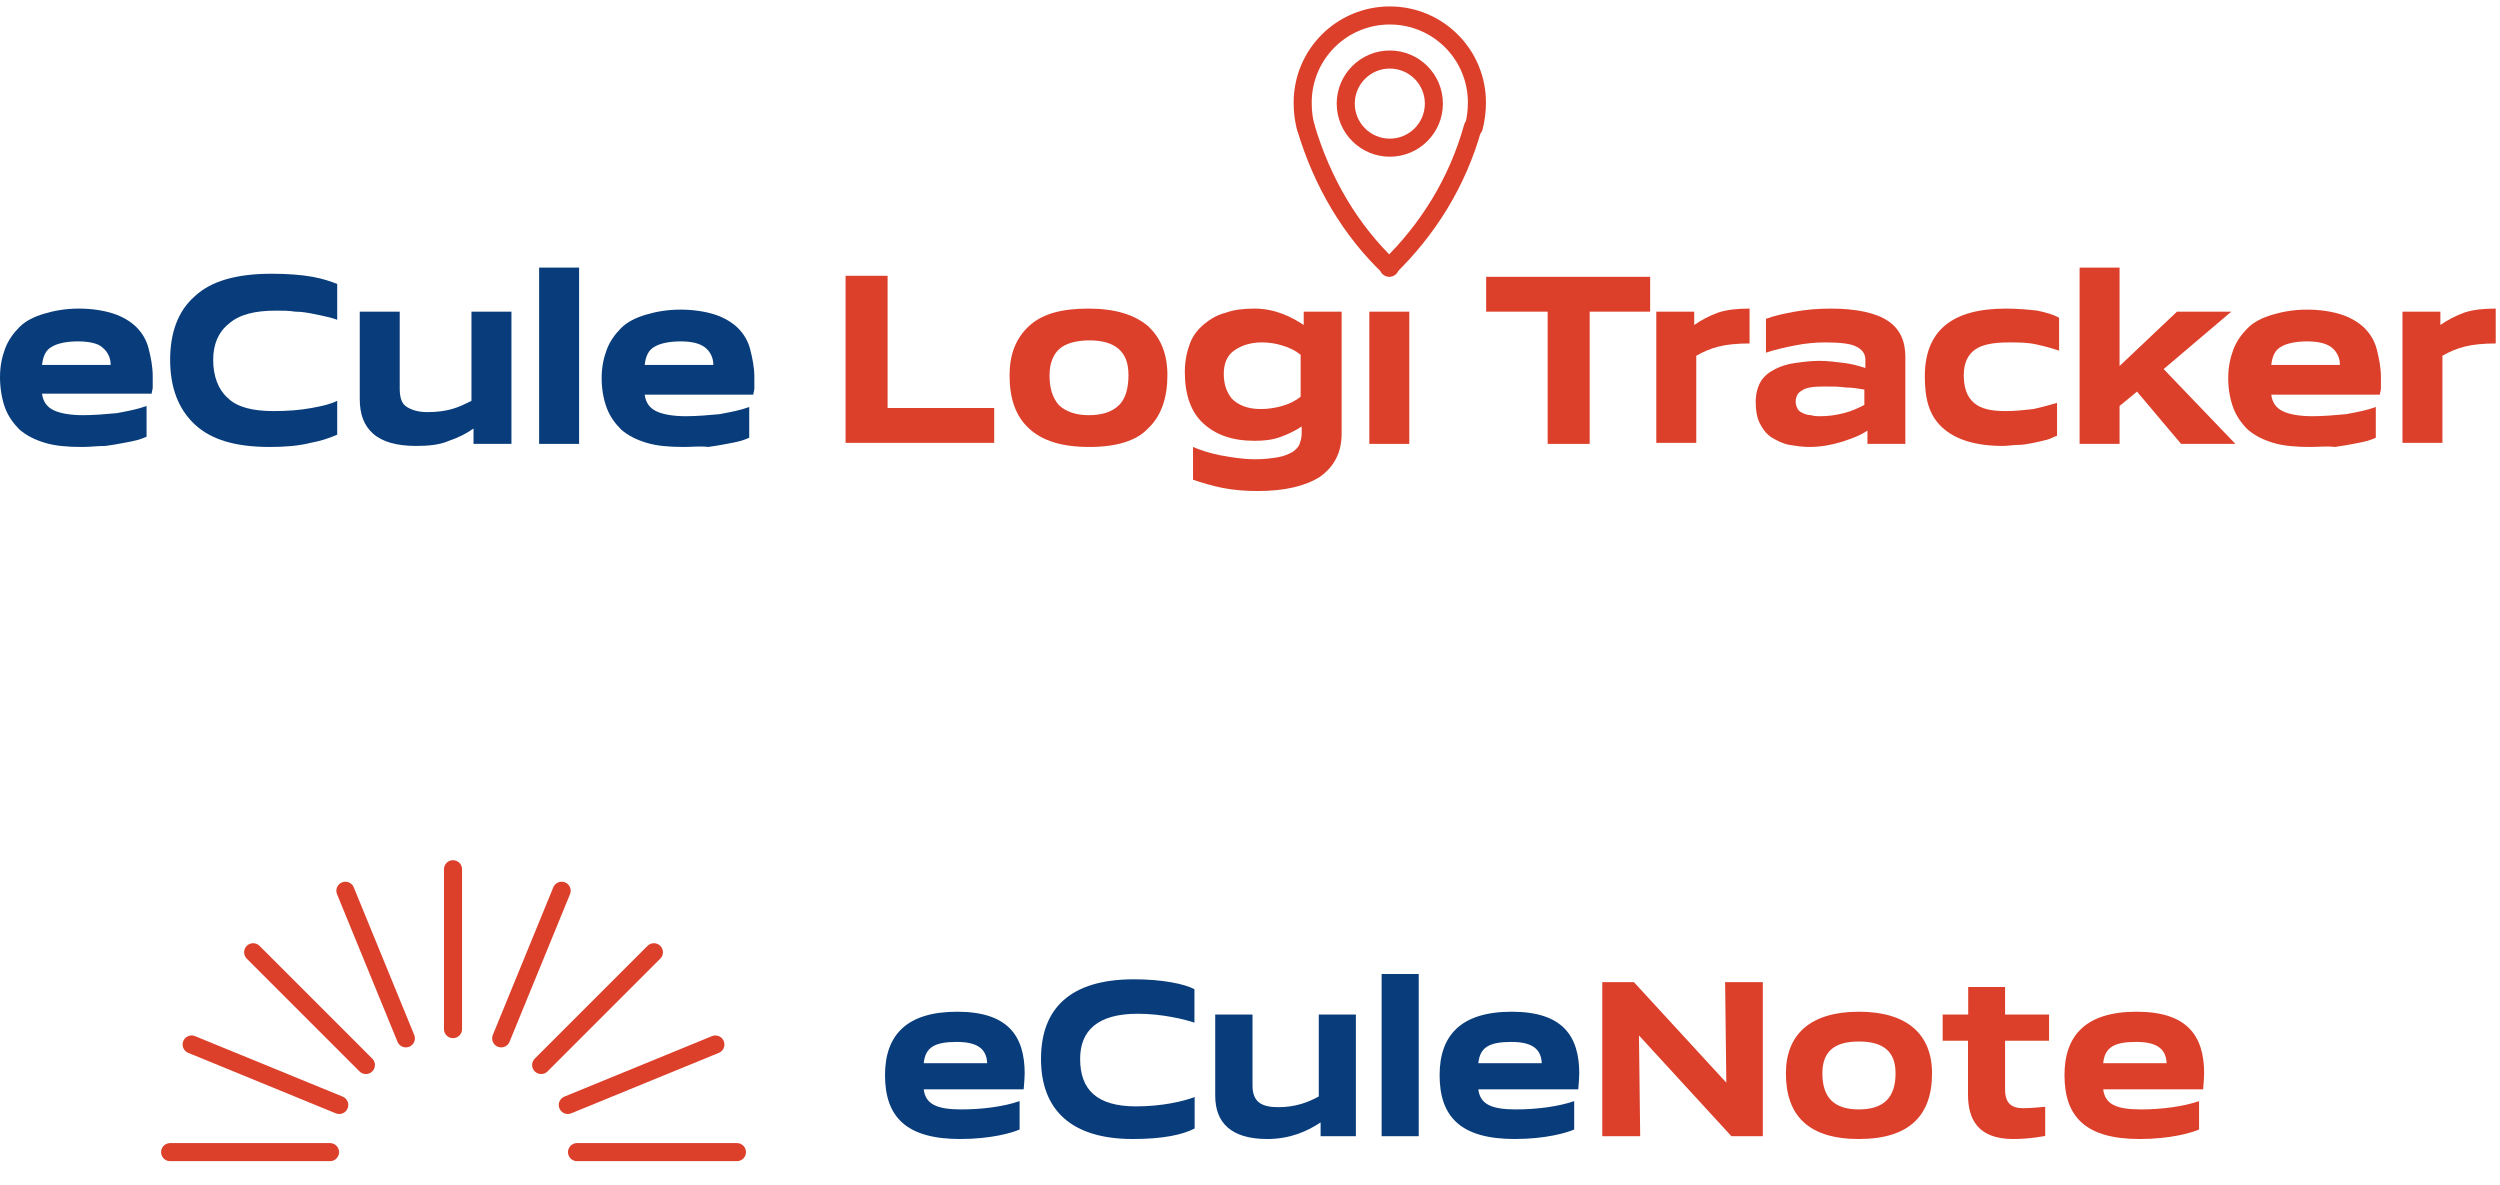 <svg width="270" height="128" viewBox="0 0 270 128" fill="none" xmlns="http://www.w3.org/2000/svg">
<path d="M8.855 48.272C7.306 48.272 5.977 48.161 4.871 47.829C3.764 47.497 2.878 47.054 2.103 46.39C1.439 45.726 0.886 44.951 0.553 44.065C0.221 43.18 0 41.962 0 40.745C0 39.527 0.221 38.531 0.553 37.645C0.886 36.76 1.439 35.985 2.103 35.321C2.767 34.656 3.653 34.214 4.76 33.882C5.867 33.55 7.084 33.328 8.523 33.328C9.962 33.328 11.291 33.55 12.287 33.882C13.283 34.214 14.169 34.767 14.722 35.321C15.386 35.985 15.829 36.76 16.05 37.645C16.272 38.531 16.493 39.527 16.493 40.634C16.493 40.855 16.493 41.077 16.493 41.298C16.493 41.519 16.493 41.741 16.493 41.851C16.493 42.073 16.383 42.294 16.383 42.516H4.538C4.649 43.401 5.092 43.955 5.756 44.287C6.42 44.619 7.527 44.84 8.966 44.84C10.184 44.84 11.401 44.73 12.619 44.619C13.837 44.397 14.944 44.176 15.829 43.844V47.165C15.608 47.275 15.276 47.386 14.944 47.497C14.501 47.608 14.058 47.718 13.394 47.829C12.84 47.94 12.176 48.05 11.401 48.161C10.516 48.161 9.741 48.272 8.855 48.272ZM8.413 36.87C7.195 36.87 6.199 37.092 5.645 37.424C4.981 37.756 4.649 38.42 4.538 39.416H11.955C11.955 38.641 11.623 37.977 11.069 37.534C10.627 37.092 9.63 36.87 8.413 36.87Z" fill="#083C7A"/>
<path d="M29.112 48.272C25.459 48.272 22.803 47.497 21.032 45.836C19.261 44.176 18.375 41.851 18.375 38.863C18.375 35.874 19.261 33.549 21.032 32C22.803 30.339 25.57 29.564 29.334 29.564C30.994 29.564 32.544 29.675 33.761 29.897C34.979 30.118 35.864 30.45 36.418 30.671V34.546C36.197 34.435 35.754 34.324 35.311 34.214C34.868 34.103 34.315 33.992 33.761 33.882C33.208 33.771 32.544 33.66 31.88 33.66C31.215 33.549 30.551 33.549 29.776 33.549C27.452 33.549 25.791 33.992 24.684 34.989C23.578 35.874 23.024 37.202 23.024 38.863C23.024 40.634 23.578 42.073 24.574 42.958C25.57 43.955 27.23 44.397 29.555 44.397C31.105 44.397 32.433 44.287 33.651 44.065C34.868 43.844 35.754 43.623 36.418 43.291V46.943C35.643 47.275 34.758 47.608 33.54 47.829C32.212 48.161 30.773 48.272 29.112 48.272Z" fill="#083C7A"/>
<path d="M38.742 33.66H43.17V41.962C43.17 42.958 43.391 43.623 43.945 43.955C44.498 44.287 45.162 44.508 46.159 44.508C47.155 44.508 48.04 44.397 48.815 44.176C49.59 43.955 50.254 43.623 50.919 43.29V33.66H55.236V47.94H51.14V46.279C50.365 46.833 49.479 47.275 48.483 47.608C47.487 48.05 46.269 48.161 44.941 48.161C42.838 48.161 41.288 47.718 40.292 46.833C39.296 45.947 38.853 44.73 38.853 43.069V33.66H38.742Z" fill="#083C7A"/>
<path d="M58.225 47.94V28.9H62.542V47.94H58.225Z" fill="#083C7A"/>
<path d="M73.833 48.272C72.283 48.272 70.955 48.161 69.848 47.829C68.741 47.497 67.856 47.054 67.081 46.39C66.416 45.726 65.863 44.951 65.531 44.065C65.199 43.18 64.978 42.073 64.978 40.855C64.978 39.638 65.199 38.641 65.531 37.756C65.863 36.87 66.416 36.095 67.081 35.431C67.745 34.767 68.63 34.324 69.737 33.992C70.844 33.66 72.062 33.439 73.501 33.439C74.94 33.439 76.268 33.66 77.264 33.992C78.261 34.324 79.146 34.878 79.7 35.431C80.364 36.095 80.807 36.87 81.028 37.756C81.249 38.641 81.471 39.638 81.471 40.745C81.471 40.966 81.471 41.187 81.471 41.409C81.471 41.63 81.471 41.851 81.471 41.962C81.471 42.184 81.36 42.405 81.36 42.626H69.627C69.737 43.512 70.18 44.065 70.844 44.397C71.508 44.73 72.615 44.951 74.054 44.951C75.272 44.951 76.49 44.84 77.707 44.73C78.925 44.508 80.032 44.287 80.917 43.955V47.275C80.696 47.386 80.364 47.497 80.032 47.608C79.589 47.718 79.146 47.829 78.482 47.94C77.929 48.05 77.264 48.161 76.49 48.272C75.604 48.161 74.829 48.272 73.833 48.272ZM73.501 36.87C72.283 36.87 71.287 37.092 70.734 37.424C70.069 37.756 69.737 38.42 69.627 39.416H77.043C77.043 38.641 76.711 37.977 76.158 37.534C75.604 37.092 74.719 36.87 73.501 36.87Z" fill="#083C7A"/>
<path d="M107.373 44.065V47.829H91.322V29.786H95.861V44.065H107.373Z" fill="#DC402B"/>
<path d="M117.667 48.272C114.679 48.272 112.575 47.608 111.136 46.279C109.697 44.951 109.033 43.069 109.033 40.523C109.033 38.309 109.697 36.538 111.136 35.21C112.575 33.882 114.679 33.328 117.557 33.328C120.435 33.328 122.538 33.992 123.977 35.21C125.416 36.538 126.08 38.309 126.08 40.523C126.08 42.958 125.416 44.951 123.977 46.279C122.759 47.608 120.545 48.272 117.667 48.272ZM117.667 36.76C116.228 36.76 115.121 37.092 114.457 37.645C113.793 38.199 113.35 39.195 113.35 40.523C113.35 41.962 113.682 42.958 114.346 43.733C115.011 44.397 116.118 44.84 117.557 44.84C118.996 44.84 120.103 44.508 120.877 43.733C121.542 43.069 121.874 41.962 121.874 40.523C121.874 39.195 121.542 38.309 120.767 37.645C120.103 37.092 119.106 36.76 117.667 36.76Z" fill="#DC402B"/>
<path d="M144.897 46.833C144.897 48.825 144.122 50.375 142.572 51.482C141.023 52.478 138.809 53.032 135.82 53.032C134.492 53.032 133.164 52.921 132.057 52.699C130.95 52.478 129.843 52.146 128.846 51.814V48.272C129.621 48.604 130.618 48.936 131.725 49.157C132.942 49.379 134.16 49.6 135.599 49.6C136.595 49.6 137.37 49.489 138.034 49.379C138.698 49.268 139.141 49.047 139.584 48.825C139.916 48.604 140.248 48.272 140.359 47.94C140.469 47.608 140.58 47.275 140.58 46.833V46.058C139.916 46.501 139.252 46.833 138.366 47.165C137.481 47.497 136.595 47.608 135.488 47.608C133.053 47.608 131.282 46.943 129.953 45.726C128.625 44.508 127.961 42.626 127.961 40.191C127.961 38.973 128.182 37.977 128.514 37.092C128.846 36.206 129.4 35.542 130.064 34.989C130.728 34.435 131.503 33.992 132.389 33.771C133.274 33.439 134.381 33.328 135.488 33.328C136.595 33.328 137.591 33.55 138.477 33.882C139.362 34.214 140.137 34.656 140.801 35.099V33.66H144.897V46.833ZM140.469 38.309C139.916 37.867 139.252 37.534 138.477 37.313C137.813 37.092 137.038 36.981 136.263 36.981C135.045 36.981 134.049 37.313 133.274 37.867C132.499 38.42 132.167 39.306 132.167 40.412C132.167 41.519 132.499 42.405 133.053 43.069C133.717 43.733 134.713 44.176 136.152 44.176C136.927 44.176 137.702 44.065 138.477 43.844C139.252 43.623 139.916 43.291 140.469 42.848V38.309Z" fill="#DC402B"/>
<path d="M167.146 47.94V33.66H160.505V29.896H178.216V33.66H171.685V47.94H167.146Z" fill="#DC402B"/>
<path d="M189.064 37.092C187.625 37.092 186.518 37.202 185.632 37.424C184.747 37.645 183.972 37.977 183.197 38.42V47.829H178.88V33.66H182.976V35.099C183.75 34.546 184.636 34.103 185.521 33.771C186.518 33.439 187.625 33.328 188.953 33.328V37.092H189.064Z" fill="#DC402B"/>
<path d="M197.698 33.328C200.465 33.328 202.568 33.771 203.897 34.656C205.225 35.542 205.778 36.87 205.778 38.531V47.94H201.683V46.501C200.908 47.054 199.912 47.386 198.915 47.718C197.808 48.05 196.702 48.272 195.373 48.272C194.709 48.272 193.934 48.161 193.27 48.05C192.606 47.94 191.942 47.608 191.388 47.275C190.835 46.943 190.392 46.39 190.06 45.726C189.728 45.062 189.617 44.287 189.617 43.401C189.617 42.516 189.839 41.741 190.171 41.187C190.503 40.634 191.056 40.191 191.72 39.859C192.385 39.527 193.049 39.306 193.934 39.195C194.709 39.084 195.595 38.973 196.48 38.973C197.366 38.973 198.251 39.084 199.137 39.195C200.022 39.306 200.797 39.527 201.461 39.748V38.863C201.461 38.199 201.129 37.756 200.465 37.424C199.801 37.092 198.694 36.981 197.034 36.981C196.037 36.981 194.93 37.092 193.824 37.313C192.717 37.534 191.72 37.756 190.724 38.088V34.435C191.61 34.103 192.606 33.882 193.824 33.66C195.041 33.439 196.369 33.328 197.698 33.328ZM197.034 41.741C195.816 41.741 195.041 41.851 194.598 42.184C194.156 42.405 193.934 42.848 193.934 43.401C193.934 43.733 194.045 43.955 194.156 44.176C194.266 44.397 194.488 44.508 194.709 44.619C194.93 44.73 195.263 44.84 195.595 44.84C195.927 44.951 196.259 44.951 196.591 44.951C197.476 44.951 198.251 44.84 199.137 44.619C200.022 44.397 200.687 44.065 201.351 43.733V42.073C200.687 41.962 200.022 41.851 199.358 41.851C198.583 41.741 197.808 41.741 197.034 41.741Z" fill="#DC402B"/>
<path d="M207.882 40.634C207.882 35.763 210.76 33.328 216.627 33.328C217.955 33.328 219.062 33.439 220.058 33.55C221.054 33.771 221.829 33.992 222.383 34.324V37.867C221.718 37.645 220.944 37.424 219.947 37.202C218.951 36.981 218.066 36.981 216.959 36.981C215.298 36.981 214.081 37.202 213.306 37.756C212.531 38.309 212.088 39.195 212.088 40.523C212.088 41.851 212.42 42.848 213.195 43.512C213.97 44.176 215.077 44.397 216.627 44.397C217.623 44.397 218.619 44.287 219.615 44.176C220.612 43.955 221.386 43.733 222.161 43.512V47.054C221.829 47.165 221.497 47.386 221.054 47.497C220.612 47.608 220.169 47.718 219.615 47.829C219.062 47.94 218.508 48.05 217.955 48.05C217.401 48.05 216.848 48.161 216.295 48.161C213.416 48.161 211.203 47.497 209.764 46.169C208.325 44.84 207.882 43.069 207.882 40.634Z" fill="#DC402B"/>
<path d="M224.597 47.94V28.9H228.914V39.527L235.113 33.66H240.979L233.674 39.859L241.422 47.94H235.555L230.796 42.294L228.914 43.844V47.94H224.597Z" fill="#DC402B"/>
<path d="M249.503 48.272C247.953 48.272 246.625 48.161 245.518 47.829C244.411 47.497 243.525 47.054 242.751 46.39C242.086 45.726 241.533 44.951 241.201 44.065C240.869 43.18 240.647 42.073 240.647 40.855C240.647 39.638 240.869 38.641 241.201 37.756C241.533 36.87 242.086 36.095 242.751 35.431C243.415 34.767 244.3 34.324 245.407 33.992C246.514 33.66 247.732 33.439 249.171 33.439C250.61 33.439 251.938 33.66 252.934 33.992C253.931 34.324 254.816 34.878 255.37 35.431C256.034 36.095 256.477 36.87 256.698 37.756C256.919 38.641 257.141 39.638 257.141 40.745C257.141 40.966 257.141 41.187 257.141 41.409C257.141 41.63 257.141 41.851 257.141 41.962C257.141 42.184 257.03 42.405 257.03 42.626H245.297C245.407 43.512 245.85 44.065 246.514 44.397C247.178 44.73 248.285 44.951 249.724 44.951C250.942 44.951 252.16 44.84 253.377 44.73C254.595 44.508 255.702 44.287 256.587 43.955V47.275C256.366 47.386 256.034 47.497 255.702 47.608C255.259 47.718 254.816 47.829 254.152 47.94C253.599 48.05 252.934 48.161 252.16 48.272C251.274 48.161 250.388 48.272 249.503 48.272ZM249.171 36.87C247.953 36.87 246.957 37.092 246.404 37.424C245.739 37.756 245.407 38.42 245.297 39.416H252.713C252.713 38.641 252.381 37.977 251.827 37.534C251.274 37.092 250.388 36.87 249.171 36.87Z" fill="#DC402B"/>
<path d="M269.65 37.092C268.211 37.092 267.104 37.202 266.218 37.424C265.333 37.645 264.558 37.977 263.783 38.42V47.829H259.466V33.66H263.561V35.099C264.336 34.546 265.222 34.103 266.107 33.771C267.104 33.439 268.211 33.328 269.539 33.328V37.092H269.65Z" fill="#DC402B"/>
<path d="M150.1 15.949C152.728 15.949 154.859 13.818 154.859 11.189C154.859 8.561 152.728 6.43 150.1 6.43C147.471 6.43 145.34 8.561 145.34 11.189C145.34 13.818 147.471 15.949 150.1 15.949Z" stroke="#DC402B" stroke-width="1.951" stroke-miterlimit="10" stroke-linecap="round" stroke-linejoin="round"/>
<path d="M159.065 13.735C157.405 19.713 154.195 24.805 149.988 28.9" stroke="#DC402B" stroke-width="1.951" stroke-miterlimit="10" stroke-linecap="round" stroke-linejoin="round"/>
<path d="M150.099 28.9C145.893 24.915 142.794 19.713 141.022 13.735" stroke="#DC402B" stroke-width="1.951" stroke-miterlimit="10" stroke-linecap="round" stroke-linejoin="round"/>
<path d="M141.023 13.735C140.801 12.96 140.69 12.075 140.69 11.079C140.69 5.876 144.897 1.67 150.099 1.67C155.302 1.67 159.508 5.876 159.508 11.079C159.508 11.964 159.398 12.85 159.176 13.735" stroke="#DC402B" stroke-width="1.951" stroke-miterlimit="10" stroke-linecap="round" stroke-linejoin="round"/>
<path d="M152.203 33.66H147.886V47.94H152.203V33.66Z" fill="#DC402B"/>
<path d="M103.704 123.013C107.031 123.013 109.351 122.334 110.117 121.984V118.919C108.432 119.51 106.068 119.817 103.813 119.817C101.121 119.817 99.96 119.226 99.763 117.65H110.555L110.599 117.103C110.621 116.774 110.665 116.358 110.665 115.942C110.665 111.915 108.891 109.266 103.375 109.266C97.925 109.266 95.582 111.783 95.582 116.118C95.582 120.671 97.925 123.013 103.704 123.013ZM103.331 112.528C105.674 112.528 106.549 113.359 106.615 114.826H99.763C99.939 113.075 100.989 112.528 103.331 112.528ZM122.345 123.013C125.519 123.013 127.686 122.575 129.021 121.875V118.482C127.796 118.941 125.519 119.489 122.695 119.489C118.47 119.489 116.654 117.694 116.654 114.366C116.654 111.28 118.58 109.485 122.87 109.485C125.519 109.485 127.993 110.098 128.999 110.448V106.836C128.014 106.289 125.607 105.764 122.476 105.764C115.625 105.764 112.429 108.872 112.429 114.366C112.429 119.861 115.69 123.013 122.345 123.013ZM131.243 109.572V118.328C131.243 121.284 132.994 123.013 136.869 123.013C139.342 123.013 141.225 122.159 142.626 121.218V122.706H146.435V109.572H142.429V118.416C141.291 119.051 139.89 119.576 138.051 119.576C136.212 119.576 135.271 118.985 135.271 117.234V109.572H131.243ZM149.216 122.706H153.222V105.194H149.216V122.706ZM163.599 123.013C166.926 123.013 169.247 122.334 170.013 121.984V118.919C168.327 119.51 165.963 119.817 163.709 119.817C161.016 119.817 159.856 119.226 159.659 117.65H170.451L170.494 117.103C170.516 116.774 170.56 116.358 170.56 115.942C170.56 111.915 168.787 109.266 163.271 109.266C157.82 109.266 155.478 111.783 155.478 116.118C155.478 120.671 157.82 123.013 163.599 123.013ZM163.227 112.528C165.569 112.528 166.445 113.359 166.51 114.826H159.659C159.834 113.075 160.885 112.528 163.227 112.528Z" fill="#083C7A"/>
<path d="M177.009 111.827L186.991 122.706H190.384V106.07H186.312L186.443 116.927L176.462 106.07H173.047V122.706H177.14L177.009 111.827ZM200.758 112.484C203.407 112.484 204.72 113.556 204.72 115.921C204.72 118.482 203.494 119.817 200.758 119.817C198.022 119.817 196.818 118.482 196.818 115.921C196.818 113.556 198.11 112.484 200.758 112.484ZM200.758 123.013C206.187 123.013 208.66 120.496 208.66 115.921C208.66 111.74 206.012 109.266 200.758 109.266C195.505 109.266 192.878 111.74 192.878 115.921C192.878 120.496 195.329 123.013 200.758 123.013ZM216.549 109.572V106.595H212.565V109.572H209.806V112.396H212.543V118.197C212.543 120.824 213.571 123.013 217.424 123.013C219.35 123.013 220.773 122.685 220.883 122.685V119.532C220.773 119.532 219.438 119.686 218.497 119.686C217.249 119.686 216.549 119.16 216.549 117.65V112.396H221.299V109.572H216.549ZM231.086 123.013C234.413 123.013 236.734 122.334 237.5 121.984V118.919C235.814 119.51 233.45 119.817 231.196 119.817C228.503 119.817 227.343 119.226 227.146 117.65H237.938L237.981 117.103C238.003 116.774 238.047 116.358 238.047 115.942C238.047 111.915 236.274 109.266 230.758 109.266C225.307 109.266 222.965 111.783 222.965 116.118C222.965 120.671 225.307 123.013 231.086 123.013ZM230.714 112.528C233.056 112.528 233.932 113.359 233.997 114.826H227.146C227.321 113.075 228.372 112.528 230.714 112.528Z" fill="#DC402B"/>
<path d="M48.925 111.145V93.877" stroke="#DC402B" stroke-width="1.951" stroke-miterlimit="10" stroke-linecap="round" stroke-linejoin="round"/>
<path d="M35.642 124.429H18.374" stroke="#DC402B" stroke-width="1.951" stroke-miterlimit="10" stroke-linecap="round" stroke-linejoin="round"/>
<path d="M79.588 124.429H62.319" stroke="#DC402B" stroke-width="1.951" stroke-miterlimit="10" stroke-linecap="round" stroke-linejoin="round"/>
<path d="M39.516 115.02L27.34 102.843" stroke="#DC402B" stroke-width="1.951" stroke-miterlimit="10" stroke-linecap="round" stroke-linejoin="round"/>
<path d="M70.622 102.843L58.445 115.02" stroke="#DC402B" stroke-width="1.951" stroke-miterlimit="10" stroke-linecap="round" stroke-linejoin="round"/>
<path d="M43.833 112.142L37.302 96.202" stroke="#DC402B" stroke-width="1.951" stroke-miterlimit="10" stroke-linecap="round" stroke-linejoin="round"/>
<path d="M77.263 112.806L61.323 119.337" stroke="#DC402B" stroke-width="1.951" stroke-miterlimit="10" stroke-linecap="round" stroke-linejoin="round"/>
<path d="M36.638 119.337L20.698 112.806" stroke="#DC402B" stroke-width="1.951" stroke-miterlimit="10" stroke-linecap="round" stroke-linejoin="round"/>
<path d="M60.659 96.202L54.128 112.142" stroke="#DC402B" stroke-width="1.951" stroke-miterlimit="10" stroke-linecap="round" stroke-linejoin="round"/>
</svg>
